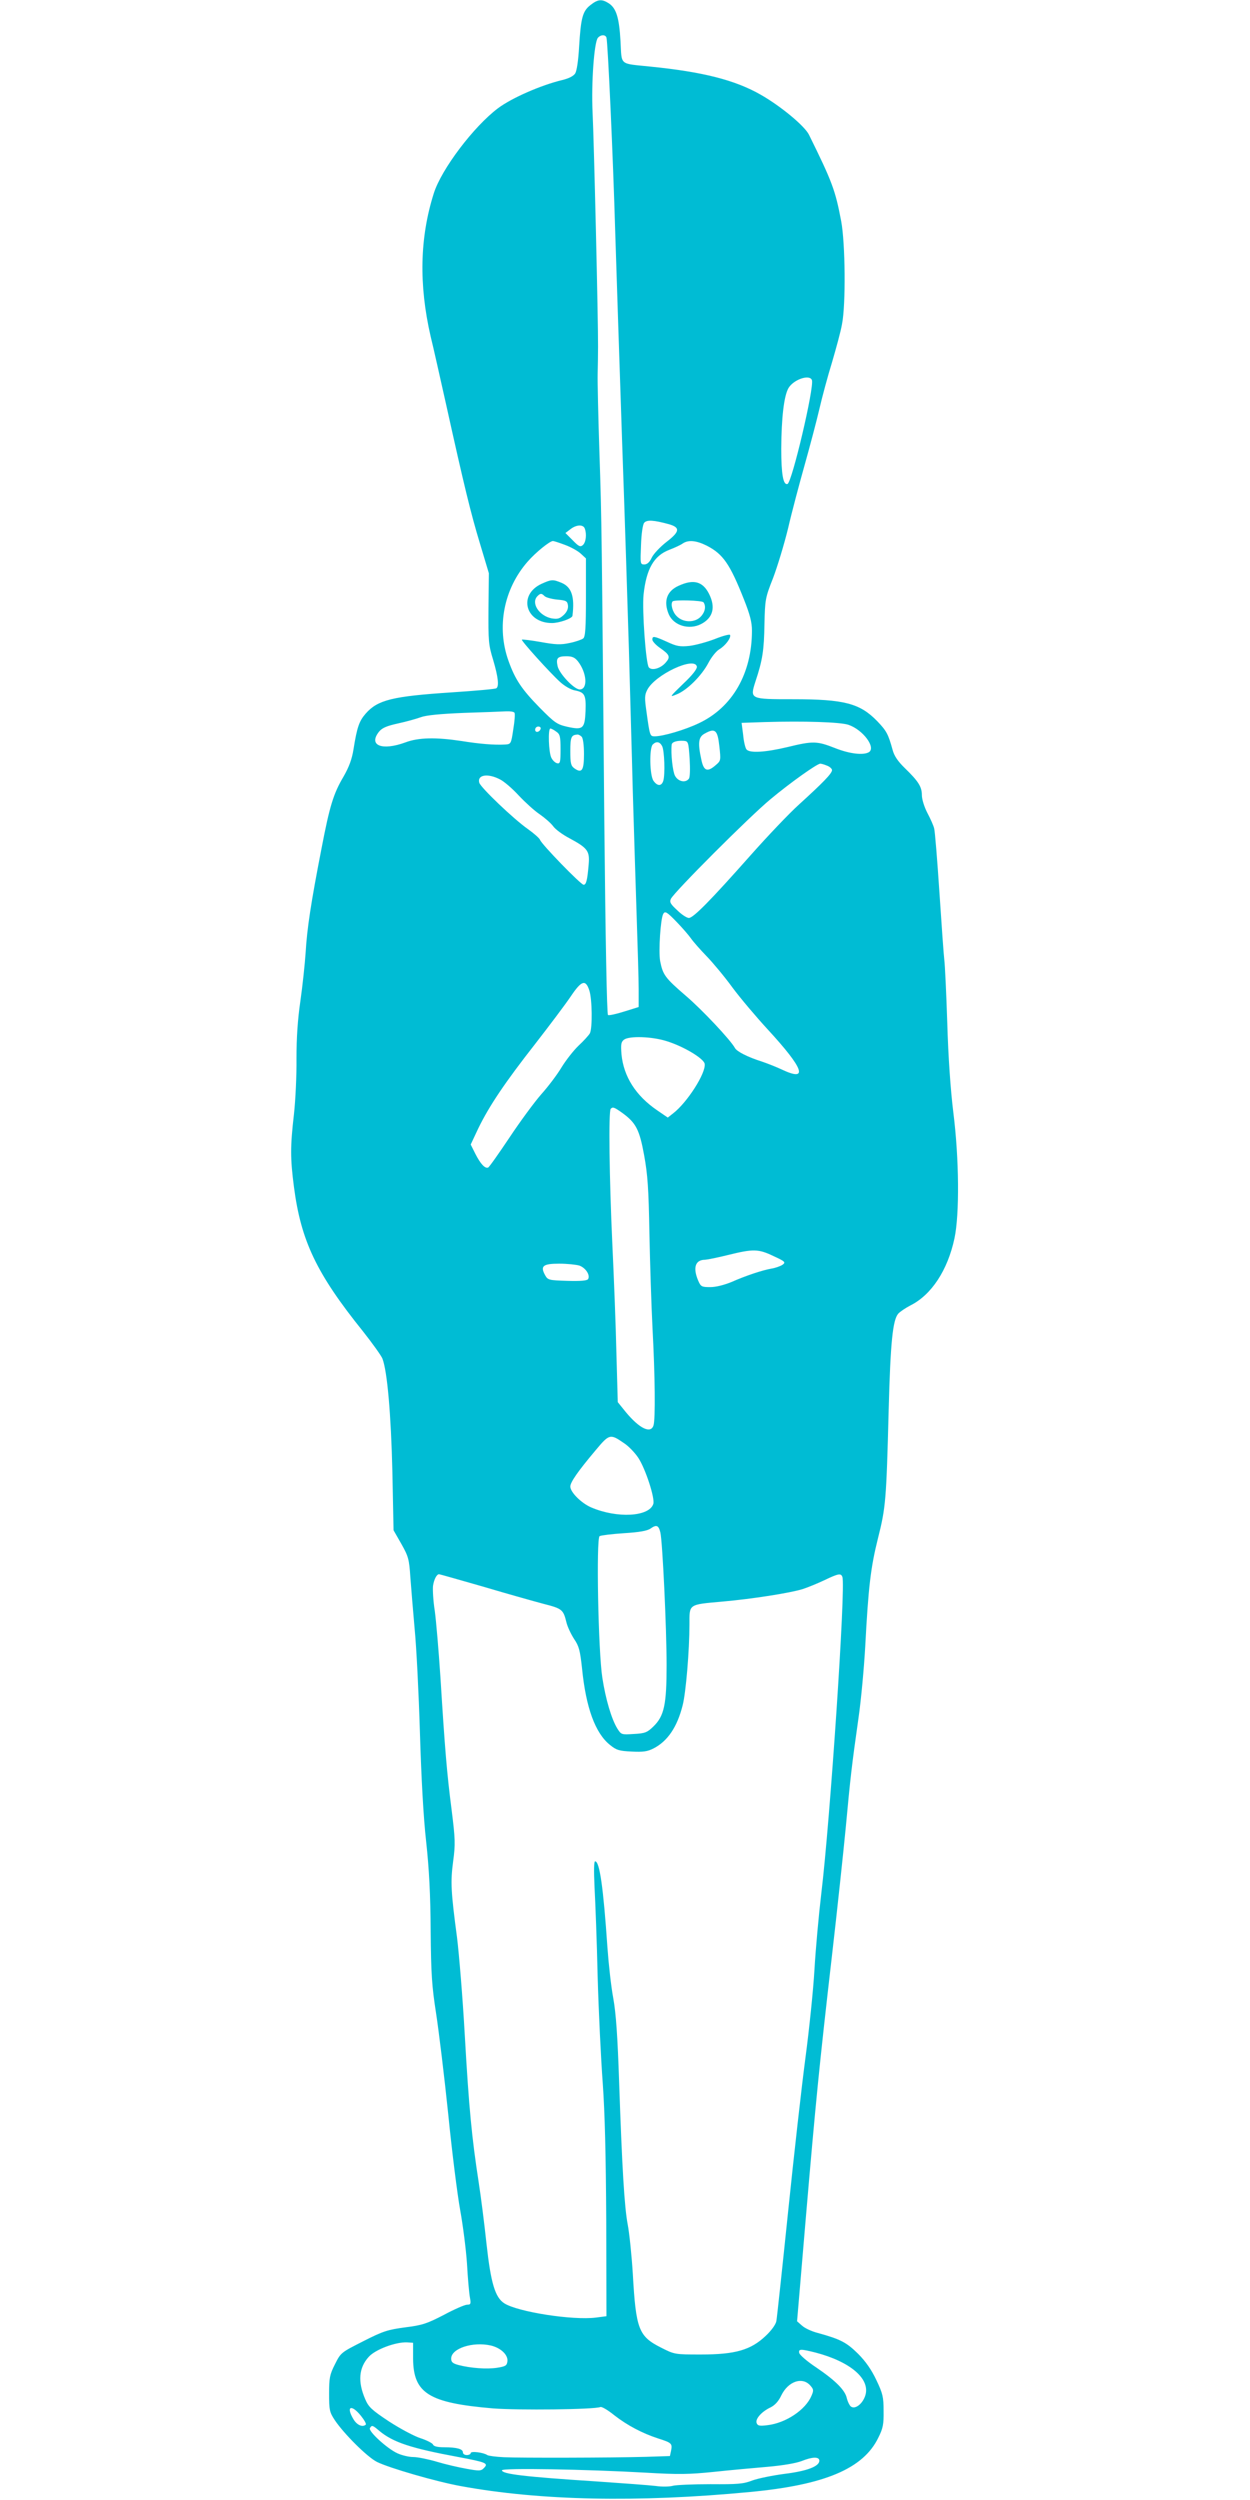 <?xml version="1.0" standalone="no"?>
<!DOCTYPE svg PUBLIC "-//W3C//DTD SVG 20010904//EN"
 "http://www.w3.org/TR/2001/REC-SVG-20010904/DTD/svg10.dtd">
<svg version="1.0" xmlns="http://www.w3.org/2000/svg"
 width="640pt" height="1280pt" viewBox="0 0 640 1280"
 preserveAspectRatio="xMidYMid meet">
<g transform="translate(0,1280) scale(0.1,-0.1)"
fill="#00bcd4" stroke="none">
<path d="M3023 12774 c-40 -31 -49 -65 -58 -214 -4 -71 -12 -123 -20 -136 -9
-14 -34 -26 -67 -34 -108 -26 -257 -91 -328 -144 -124 -93 -290 -312 -329
-436 -72 -227 -77 -468 -16 -733 14 -56 49 -214 80 -352 91 -411 125 -552 173
-710 l45 -150 -2 -180 c-1 -167 0 -186 24 -264 26 -88 31 -136 16 -145 -5 -4
-108 -13 -229 -21 -302 -20 -378 -38 -440 -109 -33 -38 -44 -69 -62 -182 -8
-51 -23 -91 -51 -140 -52 -88 -71 -150 -113 -369 -54 -277 -74 -410 -81 -530
-4 -60 -16 -173 -27 -250 -14 -97 -20 -187 -20 -295 1 -85 -5 -213 -13 -285
-19 -165 -19 -226 0 -372 36 -276 115 -443 353 -739 49 -62 94 -125 100 -140
25 -65 44 -286 51 -579 l6 -300 40 -70 c36 -64 40 -78 46 -170 4 -55 14 -174
22 -265 9 -91 21 -329 27 -530 7 -233 18 -436 32 -560 15 -138 22 -271 23
-455 2 -224 6 -283 28 -425 14 -91 42 -322 62 -515 19 -192 47 -413 61 -490
14 -77 30 -201 35 -275 4 -74 11 -152 15 -173 6 -33 4 -37 -14 -37 -12 0 -65
-23 -119 -52 -87 -45 -110 -53 -198 -64 -89 -12 -113 -19 -215 -71 -114 -58
-115 -58 -145 -118 -27 -53 -30 -70 -30 -151 0 -83 2 -94 29 -135 46 -69 166
-189 216 -214 62 -31 303 -101 430 -124 403 -74 905 -85 1480 -30 382 36 580
119 657 278 24 48 28 68 27 137 0 71 -4 89 -37 158 -25 53 -55 96 -94 135 -59
58 -89 74 -205 106 -32 8 -68 25 -82 38 l-25 22 44 520 c52 608 69 782 135
1355 27 234 58 526 70 650 24 259 31 321 65 560 14 96 29 263 35 370 16 305
28 405 65 553 40 159 43 194 55 657 9 348 21 462 49 494 9 10 37 29 62 42 108
54 191 180 226 344 26 123 24 407 -6 645 -14 113 -26 284 -31 459 -5 154 -12
298 -15 320 -3 23 -14 178 -25 345 -11 167 -23 315 -27 329 -3 14 -19 50 -35
80 -16 31 -28 70 -28 91 0 43 -18 71 -87 138 -36 35 -55 63 -63 94 -22 80 -31
97 -78 146 -89 92 -169 113 -432 113 -221 0 -221 0 -192 91 36 108 44 159 46
294 3 125 4 134 44 235 22 58 57 173 77 255 19 83 58 229 85 325 27 96 61 225
75 285 14 61 43 169 65 240 21 72 45 159 51 195 20 99 17 414 -4 527 -30 159
-46 202 -165 443 -22 45 -145 147 -247 205 -131 75 -296 117 -565 144 -162 17
-146 3 -153 131 -7 121 -22 168 -60 193 -36 23 -56 21 -94 -9z m82 -166 c7
-21 34 -613 45 -998 6 -195 22 -674 35 -1065 14 -390 29 -872 35 -1070 5 -198
15 -526 20 -730 6 -203 15 -494 20 -645 5 -151 10 -316 10 -365 l0 -91 -74
-23 c-41 -13 -78 -21 -83 -18 -6 4 -13 395 -19 999 -13 1473 -13 1525 -25
1883 -6 182 -10 362 -9 400 1 39 2 102 2 140 1 131 -21 1060 -28 1200 -7 150
8 358 27 381 14 17 38 18 44 2z m1052 -1754 c13 -35 -102 -524 -125 -532 -22
-7 -32 50 -32 181 1 160 14 270 37 310 26 44 108 72 120 41z m-732 -738 c59
-17 56 -38 -13 -91 -32 -25 -66 -61 -75 -80 -11 -24 -24 -35 -38 -35 -21 0
-21 3 -17 99 2 60 9 105 16 114 14 17 50 14 127 -7z m-431 -22 c11 -29 6 -71
-10 -85 -13 -11 -21 -7 -52 25 l-37 37 25 19 c30 24 66 26 74 4z m-101 -84
c30 -11 66 -31 81 -45 l26 -24 0 -199 c0 -158 -3 -202 -14 -211 -8 -6 -39 -17
-69 -23 -46 -10 -72 -9 -149 5 -51 9 -94 14 -96 12 -5 -5 145 -171 196 -217
23 -21 56 -40 76 -43 50 -10 57 -23 54 -106 -4 -90 -13 -98 -94 -80 -52 12
-64 20 -141 98 -91 93 -125 143 -159 238 -63 174 -25 370 98 510 41 47 113
105 129 105 5 0 33 -9 62 -20z m726 -4 c83 -43 118 -93 190 -275 31 -78 41
-117 41 -160 0 -219 -100 -393 -272 -474 -71 -34 -183 -67 -226 -67 -24 0 -25
2 -42 126 -10 70 -10 85 4 112 40 78 243 173 254 119 2 -11 -21 -42 -70 -88
-71 -69 -72 -70 -33 -54 53 21 128 96 162 161 15 29 40 60 55 69 31 18 62 59
56 74 -1 5 -36 -4 -76 -20 -41 -16 -100 -32 -132 -36 -49 -5 -66 -2 -115 21
-67 30 -75 31 -75 11 0 -8 18 -28 40 -43 50 -35 54 -46 27 -76 -26 -29 -70
-41 -85 -23 -15 18 -35 291 -27 372 14 132 53 200 132 230 26 10 57 24 68 32
29 20 70 16 124 -11z m-660 -592 c46 -59 52 -144 9 -144 -28 0 -104 80 -113
119 -9 41 -1 51 45 51 29 0 43 -6 59 -26z m-325 -263 c4 -5 1 -43 -6 -85 -11
-75 -12 -76 -42 -78 -56 -3 -130 3 -223 18 -132 20 -221 18 -287 -7 -120 -44
-191 -16 -136 54 16 20 39 30 98 43 42 9 95 24 117 32 27 10 98 17 220 22 99
3 197 7 217 8 20 1 39 -2 42 -7z m1710 -62 c74 -25 142 -116 105 -140 -28 -17
-99 -9 -174 21 -92 36 -112 37 -243 5 -113 -27 -194 -32 -210 -12 -6 7 -14 40
-17 74 l-8 62 119 4 c201 6 386 0 428 -14z m-1576 -21 c-6 -18 -28 -21 -28 -4
0 9 7 16 16 16 9 0 14 -5 12 -12z m80 -14 c19 -13 22 -24 22 -90 0 -66 -2 -75
-17 -72 -10 2 -23 14 -30 28 -14 27 -18 150 -5 150 4 0 18 -7 30 -16z m835
-74 c8 -73 8 -75 -18 -97 -43 -38 -62 -31 -74 27 -19 87 -15 117 17 134 53 30
66 19 75 -64z m-705 48 c7 -7 12 -42 12 -89 0 -84 -11 -100 -49 -73 -18 13
-21 25 -21 89 0 71 5 82 36 84 5 1 15 -4 22 -11z m553 -113 c3 -52 2 -95 -4
-102 -17 -23 -55 -15 -71 15 -12 22 -22 115 -17 159 1 14 26 22 61 20 24 -2
25 -5 31 -92z m-141 65 c12 -23 16 -145 6 -178 -9 -28 -30 -28 -50 0 -20 28
-22 168 -4 186 18 18 36 15 48 -8z m844 -100 c14 -5 26 -16 26 -23 0 -17 -47
-65 -169 -176 -51 -46 -162 -163 -248 -260 -203 -229 -293 -321 -316 -321 -10
0 -37 17 -59 39 -35 32 -41 42 -33 59 16 34 401 420 510 510 98 82 238 182
255 182 5 0 20 -4 34 -10z m-1675 -70 c21 -10 65 -48 97 -83 33 -35 80 -78
107 -96 26 -18 57 -45 69 -61 11 -16 48 -43 82 -61 95 -51 106 -66 100 -135
-7 -83 -13 -104 -26 -104 -14 0 -216 208 -223 230 -3 8 -31 33 -62 55 -74 52
-240 211 -249 237 -12 41 43 50 105 18z m907 -732 c28 -29 60 -66 72 -83 11
-16 47 -57 80 -91 32 -33 92 -105 132 -160 40 -54 122 -151 181 -215 185 -201
209 -269 74 -206 -27 13 -75 32 -105 42 -72 23 -127 51 -137 69 -23 42 -170
198 -251 267 -108 93 -118 108 -132 178 -9 50 2 219 16 242 9 16 19 10 70 -43z
m-449 -348 c15 -43 17 -195 3 -221 -6 -10 -32 -39 -58 -63 -26 -25 -65 -75
-87 -111 -22 -37 -69 -99 -104 -138 -35 -40 -108 -139 -163 -222 -55 -82 -104
-152 -109 -153 -16 -6 -39 19 -65 70 l-24 48 39 83 c56 115 136 234 291 432
73 94 155 203 182 243 55 82 76 89 95 32z m394 -260 c89 -27 193 -90 197 -117
7 -47 -89 -197 -161 -253 l-28 -22 -54 37 c-110 75 -172 173 -183 287 -4 52
-2 63 13 75 28 20 142 16 216 -7z m-225 -368 c70 -51 88 -85 112 -217 18 -99
23 -170 27 -398 3 -153 10 -373 16 -490 13 -244 15 -463 5 -495 -14 -44 -71
-17 -141 67 l-42 52 -7 252 c-3 139 -13 392 -21 562 -15 326 -20 677 -8 688
11 11 18 8 59 -21z m774 -733 c61 -28 64 -32 46 -45 -11 -7 -36 -16 -55 -19
-46 -8 -129 -35 -206 -69 -37 -15 -79 -26 -108 -26 -45 0 -49 2 -63 35 -27 65
-14 105 36 105 14 1 68 12 120 25 126 31 153 31 230 -6z m-993 -49 c32 -12 56
-49 44 -69 -5 -8 -38 -11 -106 -9 -95 3 -100 4 -114 29 -26 47 -11 59 72 59
41 0 88 -5 104 -10z m228 -909 c22 -14 55 -48 73 -75 37 -56 86 -207 77 -236
-21 -66 -185 -75 -318 -18 -51 22 -107 78 -107 107 0 22 39 78 129 185 71 85
75 86 146 37z m186 -457 c11 -45 32 -490 32 -679 0 -202 -12 -261 -68 -315
-31 -30 -42 -35 -100 -38 -64 -4 -64 -4 -85 29 -29 48 -59 148 -76 259 -21
133 -32 714 -14 725 7 4 63 11 125 15 79 5 119 12 136 24 30 21 41 17 50 -20z
m-906 -278 c121 -36 260 -75 309 -88 94 -24 100 -29 116 -94 5 -22 23 -60 39
-85 26 -38 31 -60 41 -151 20 -202 68 -332 143 -392 33 -27 48 -31 111 -34 58
-3 81 0 112 16 72 37 121 109 149 220 17 65 35 283 35 415 0 106 -7 101 170
117 148 13 347 44 410 64 25 8 74 28 110 45 73 35 86 37 93 17 18 -45 -63
-1250 -108 -1621 -13 -110 -29 -285 -35 -390 -6 -104 -27 -307 -46 -450 -19
-143 -59 -498 -89 -790 -30 -291 -57 -543 -60 -559 -3 -17 -25 -48 -55 -76
-76 -72 -155 -95 -330 -95 -135 0 -136 0 -205 35 -115 58 -129 93 -145 378 -6
97 -18 211 -26 252 -17 89 -29 290 -44 729 -8 236 -16 352 -30 430 -11 58 -24
176 -30 261 -21 308 -40 440 -63 440 -6 0 -7 -44 -3 -132 4 -73 12 -279 16
-458 5 -179 17 -424 26 -545 11 -155 16 -364 18 -707 l1 -487 -54 -7 c-119
-15 -400 29 -469 73 -47 30 -69 104 -91 304 -11 103 -29 245 -40 315 -35 226
-50 380 -71 749 -11 198 -30 425 -40 505 -31 233 -34 284 -20 389 12 89 11
115 -8 267 -24 186 -34 307 -57 677 -9 136 -22 289 -29 340 -8 50 -11 108 -9
127 5 34 19 60 31 60 3 0 105 -29 227 -64z m-360 -3951 c1 -179 80 -228 409
-256 129 -10 517 -6 550 7 7 3 39 -16 71 -42 68 -53 145 -93 225 -119 69 -22
73 -26 66 -62 l-6 -28 -123 -4 c-184 -5 -642 -6 -727 -2 -41 2 -79 7 -85 11
-18 13 -85 22 -85 10 0 -5 -9 -10 -20 -10 -11 0 -20 6 -20 14 0 17 -31 26 -96
26 -35 0 -54 5 -57 14 -3 7 -32 22 -63 32 -32 10 -105 49 -162 86 -89 59 -105
74 -122 114 -39 90 -33 161 18 217 34 38 139 77 197 74 l30 -2 0 -80z m398 66
c51 -12 89 -48 85 -81 -3 -22 -9 -26 -53 -33 -53 -8 -135 -2 -197 14 -30 8
-38 15 -38 33 0 52 110 88 203 67z m1662 -36 c180 -47 283 -136 255 -221 -14
-43 -53 -72 -74 -55 -7 6 -16 25 -20 41 -8 41 -56 90 -156 158 -47 31 -86 65
-88 75 -4 21 7 21 83 2z m-28 -167 c19 -21 20 -26 8 -54 -30 -72 -131 -140
-226 -151 -40 -5 -50 -3 -55 11 -8 21 26 59 71 80 22 11 41 31 55 61 35 72
106 97 147 53z m-2299 -157 c17 -21 28 -41 25 -45 -16 -15 -45 -3 -63 27 -40
66 -12 80 38 18z m94 -77 c71 -59 162 -89 405 -134 143 -27 155 -32 131 -56
-15 -16 -24 -16 -90 -4 -40 7 -109 23 -152 36 -44 13 -98 24 -120 24 -23 0
-59 9 -81 19 -53 24 -151 114 -141 129 10 17 14 15 48 -14z m2253 -153 c0 -29
-64 -53 -177 -67 -61 -8 -136 -23 -166 -34 -46 -18 -76 -20 -215 -19 -89 0
-175 -4 -191 -8 -16 -5 -57 -6 -90 -1 -34 4 -169 14 -301 23 -371 24 -485 38
-485 57 0 13 436 5 735 -12 169 -10 223 -9 350 4 83 9 207 20 276 26 78 7 144
18 175 30 55 22 89 22 89 1z"/>
<path d="M2773 9811 c-122 -56 -83 -201 53 -201 37 0 103 23 105 37 12 98 -4
147 -56 169 -44 18 -51 18 -102 -5z m15 -63 c7 -7 36 -15 65 -18 47 -4 52 -8
55 -30 2 -17 -6 -34 -22 -49 -21 -19 -31 -22 -62 -17 -64 13 -107 79 -72 114
15 15 21 15 36 0z"/>
<path d="M3475 9801 c-61 -27 -79 -79 -51 -146 25 -58 104 -82 166 -50 61 32
75 86 40 155 -32 63 -79 76 -155 41z m127 -85 c14 -20 8 -50 -14 -73 -30 -32
-90 -32 -123 2 -22 21 -33 63 -21 76 10 9 152 5 158 -5z"/>
</g>
</svg>
